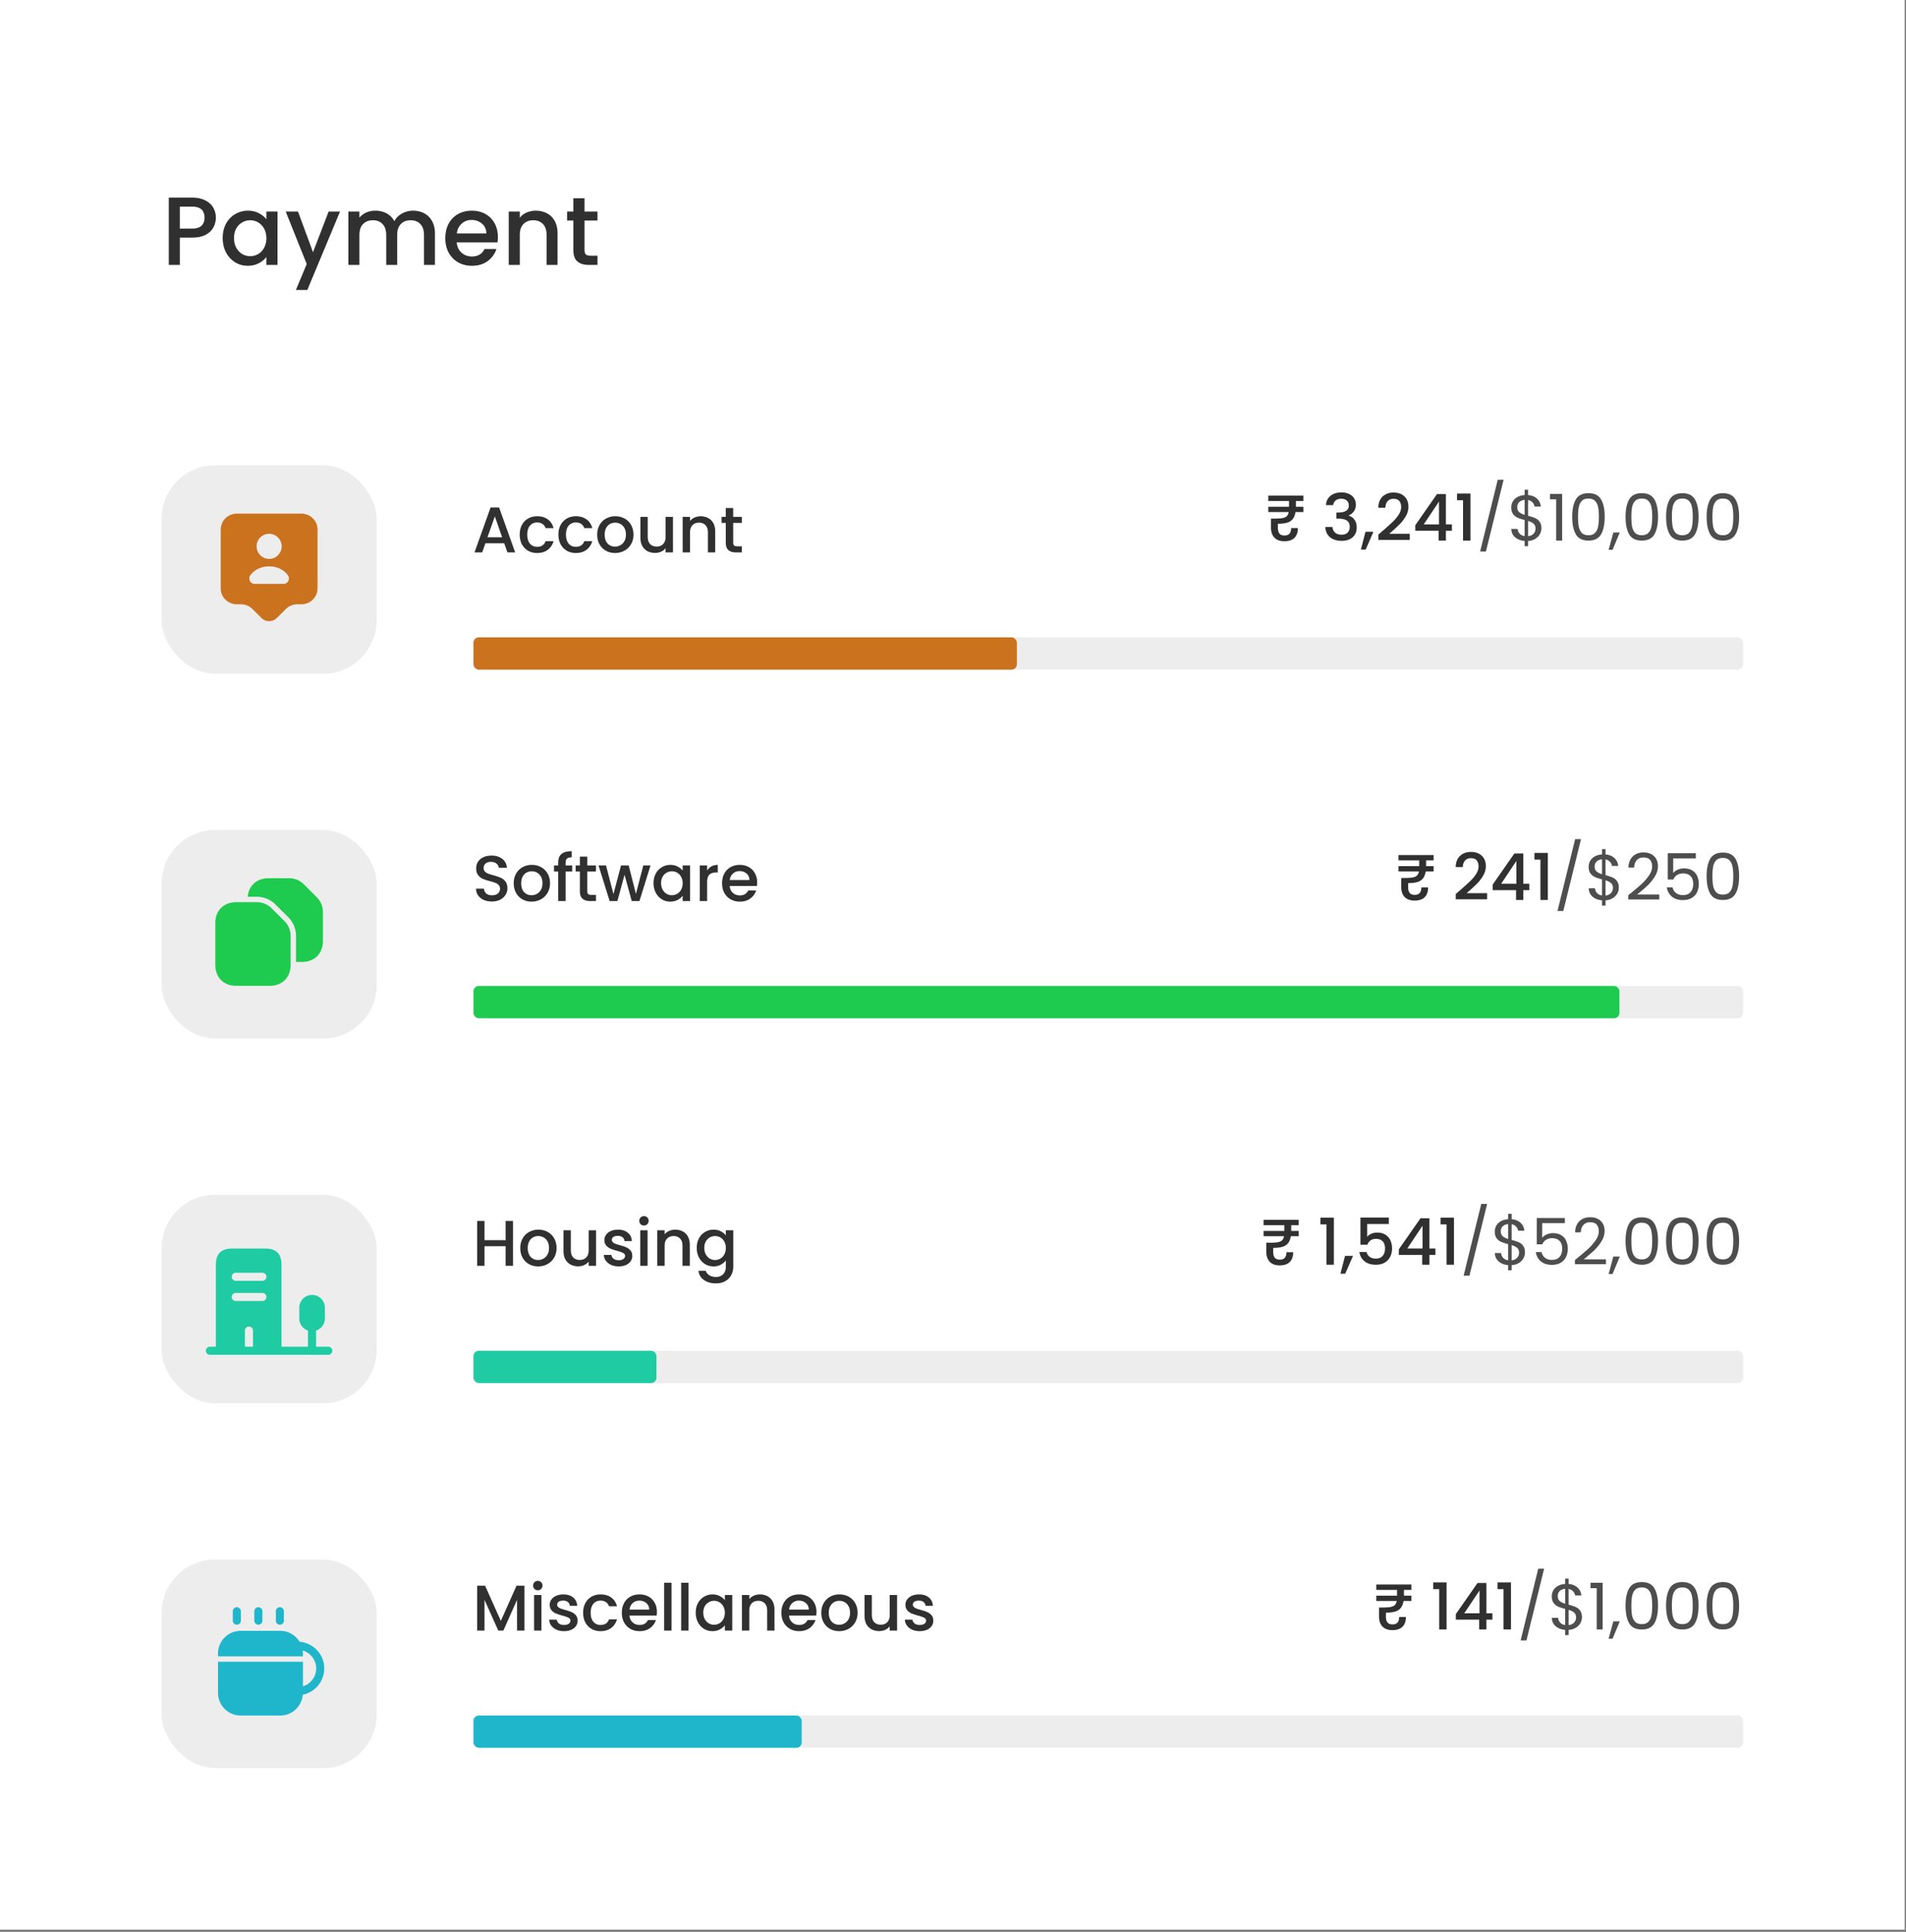 <svg xmlns="http://www.w3.org/2000/svg" width="295" height="299" fill="none"><rect width="100%" height="100%" fill="#808080" stroke="none"/><path fill="#fff" d="M0 0h294.796v298.646H0z"/><path fill="#303030" d="M33.408 33.686c0 .53-.125 1.03-.375 1.499-.25.47-.65.854-1.199 1.154-.55.29-1.254.434-2.113.434h-1.888V41h-1.709V30.584h3.597c.8 0 1.474.14 2.023.42.56.27.975.639 1.244 1.108.28.47.42.995.42 1.574zm-3.687 1.694c.65 0 1.134-.145 1.454-.435.32-.3.48-.72.48-1.259 0-1.139-.645-1.709-1.934-1.709h-1.888v3.403h1.888zm4.747 1.453c0-.829.17-1.563.51-2.203a3.806 3.806 0 0 1 3.387-2.023c.65 0 1.214.13 1.693.39.49.25.88.564 1.17.944v-1.2h1.723V41h-1.724v-1.229c-.29.39-.684.714-1.184.974-.5.26-1.069.39-1.708.39-.71 0-1.36-.18-1.949-.54a3.997 3.997 0 0 1-1.408-1.528c-.34-.66-.51-1.404-.51-2.233zm6.76.03c0-.57-.12-1.064-.36-1.483a2.42 2.42 0 0 0-.915-.96 2.41 2.41 0 0 0-1.229-.33c-.44 0-.849.11-1.228.33-.38.21-.69.525-.93.945-.23.41-.345.899-.345 1.468 0 .57.115 1.07.345 1.5.24.429.55.759.93.988a2.463 2.463 0 0 0 2.458 0c.38-.22.684-.54.914-.959.24-.43.36-.929.36-1.499zm11.4-4.121-5.065 12.14h-1.768l1.678-4.017-3.252-8.123h1.903l2.323 6.295 2.413-6.295h1.769zm11.287-.135c.65 0 1.229.135 1.738.405.52.27.925.67 1.215 1.199.3.53.45 1.169.45 1.918V41h-1.694v-4.616c0-.74-.185-1.304-.555-1.694-.37-.4-.874-.6-1.514-.6s-1.149.2-1.529.6c-.37.39-.554.955-.554 1.694V41h-1.694v-4.616c0-.74-.184-1.304-.554-1.694-.37-.4-.874-.6-1.514-.6s-1.149.2-1.529.6c-.37.39-.554.955-.554 1.694V41h-1.709v-8.258h1.709v.944a2.84 2.84 0 0 1 1.064-.794c.43-.19.89-.285 1.379-.285.66 0 1.249.14 1.768.42.52.28.92.684 1.2 1.214.25-.5.639-.895 1.168-1.184.53-.3 1.1-.45 1.709-.45zm13.145 4.062c0 .31-.02.59-.06.839h-6.31c.05.66.295 1.189.735 1.589.44.4.979.6 1.618.6.92 0 1.569-.386 1.949-1.155h1.843a3.745 3.745 0 0 1-1.364 1.873c-.65.48-1.459.72-2.428.72-.79 0-1.499-.175-2.128-.525a3.92 3.92 0 0 1-1.469-1.498c-.35-.65-.524-1.4-.524-2.249 0-.849.17-1.593.51-2.233a3.674 3.674 0 0 1 1.453-1.498c.63-.35 1.349-.525 2.158-.525.78 0 1.474.17 2.083.51.61.34 1.085.819 1.424 1.438.34.61.51 1.314.51 2.114zm-1.784-.54c-.01-.63-.234-1.134-.674-1.514-.44-.38-.984-.57-1.634-.57-.59 0-1.094.19-1.513.57-.42.37-.67.875-.75 1.514h4.571zm7.632-3.522c.65 0 1.229.135 1.738.405.52.27.925.67 1.214 1.199.29.53.435 1.169.435 1.918V41h-1.694v-4.616c0-.74-.184-1.304-.554-1.694-.37-.4-.874-.6-1.514-.6s-1.149.2-1.529.6c-.37.39-.554.955-.554 1.694V41h-1.71v-8.258h1.709v.944a2.84 2.84 0 0 1 1.064-.794c.44-.19.904-.285 1.394-.285zm7.56 1.529v4.57c0 .31.07.535.21.675.15.13.4.195.749.195h1.05V41h-1.35c-.77 0-1.359-.18-1.768-.54-.41-.36-.615-.944-.615-1.753v-4.571h-.974v-1.394h.974v-2.053h1.724v2.053h2.008v1.394h-2.008z"/><rect width="33.306" height="32.286" x="25" y="72" fill="#EDEDED" rx="8.326"/><path fill="#CB721F" d="M46.65 79.494h-9.992c-1.382 0-2.498 1.108-2.498 2.473v9.084c0 1.366 1.116 2.473 2.498 2.473h.633c.666 0 1.299.258 1.765.725l1.424 1.407c.65.64 1.707.64 2.356 0l1.424-1.407a2.502 2.502 0 0 1 1.765-.725h.625c1.382 0 2.498-1.107 2.498-2.473v-9.084c0-1.365-1.116-2.473-2.498-2.473zm-4.996 3.123c1.074 0 1.94.865 1.94 1.94 0 1.074-.866 1.94-1.94 1.94a1.942 1.942 0 0 1-1.94-1.94c0-1.075.866-1.94 1.94-1.94zm2.231 7.751h-4.463a.836.836 0 0 1-.69-1.307c.566-.84 1.665-1.407 2.922-1.407 1.257 0 2.356.566 2.922 1.407a.839.839 0 0 1-.69 1.307z"/><path fill="#303030" d="M78.037 84.08H75.13l-.5 1.418h-1.189l2.488-6.954h1.32l2.487 6.954h-1.199l-.5-1.419zm-.32-.93-1.128-3.227-1.14 3.227h2.269zm2.721-.41c0-.566.113-1.062.34-1.488.233-.433.553-.766.959-1 .406-.233.873-.35 1.399-.35.666 0 1.216.16 1.648.48.44.313.736.763.89 1.35h-1.23a1.3 1.3 0 0 0-.479-.64c-.22-.153-.496-.23-.83-.23-.465 0-.838.166-1.118.5-.273.326-.41.785-.41 1.378 0 .593.137 1.056.41 1.39.28.332.653.499 1.119.499.66 0 1.096-.29 1.309-.87h1.229a2.49 2.49 0 0 1-.9 1.34c-.44.326-.985.489-1.638.489-.526 0-.993-.117-1.399-.35a2.565 2.565 0 0 1-.96-.999c-.226-.433-.339-.933-.339-1.499zm5.991 0c0-.566.113-1.062.34-1.488.233-.433.553-.766.96-1 .405-.233.872-.35 1.398-.35.666 0 1.216.16 1.649.48.44.313.736.763.889 1.35h-1.23a1.3 1.3 0 0 0-.479-.64c-.22-.153-.496-.23-.83-.23-.465 0-.838.166-1.118.5-.273.326-.41.785-.41 1.378 0 .593.137 1.056.41 1.39.28.332.653.499 1.119.499.66 0 1.096-.29 1.309-.87h1.229a2.49 2.49 0 0 1-.9 1.34c-.44.326-.985.489-1.638.489-.526 0-.993-.117-1.399-.35a2.565 2.565 0 0 1-.96-.999c-.226-.433-.339-.933-.339-1.499zm8.759 2.848c-.52 0-.99-.117-1.409-.35-.42-.24-.75-.573-.989-.999-.24-.433-.36-.933-.36-1.499 0-.56.123-1.055.37-1.488a2.553 2.553 0 0 1 1.01-1c.425-.233.902-.35 1.428-.35a2.93 2.93 0 0 1 1.429.35c.426.234.762.567 1.009 1 .246.433.37.929.37 1.488 0 .56-.127 1.056-.38 1.49-.253.432-.6.769-1.04 1.008-.432.233-.912.35-1.438.35zm0-.99c.293 0 .566-.07.82-.209.26-.14.469-.35.629-.63.16-.28.24-.619.24-1.019 0-.4-.077-.736-.23-1.009a1.544 1.544 0 0 0-.61-.63 1.667 1.667 0 0 0-.819-.21c-.293 0-.566.07-.82.21-.246.14-.442.35-.589.63-.146.273-.22.61-.22 1.01 0 .592.15 1.052.45 1.378.306.32.69.48 1.149.48zm8.969-4.605v5.505h-1.139v-.65a1.872 1.872 0 0 1-.709.54 2.24 2.24 0 0 1-.919.19c-.433 0-.823-.09-1.169-.27-.34-.18-.61-.446-.81-.8-.193-.352-.29-.778-.29-1.278v-3.237h1.13v3.067c0 .493.123.873.369 1.14.247.259.583.389 1.01.389.426 0 .762-.13 1.009-.39.253-.266.379-.646.379-1.139v-3.067h1.139zm4.281-.09c.433 0 .819.09 1.159.27.346.18.616.446.809.799.194.353.29.78.29 1.279v3.247h-1.129v-3.077c0-.493-.123-.87-.37-1.13-.246-.266-.582-.4-1.009-.4-.426 0-.766.134-1.019.4-.246.26-.37.637-.37 1.13v3.077h-1.139v-5.505h1.139v.63c.187-.227.423-.404.71-.53.293-.127.603-.19.929-.19zm5.04 1.019v3.047c0 .207.047.357.14.45.1.087.266.13.499.13h.7v.949h-.899c-.513 0-.906-.12-1.179-.36-.274-.24-.41-.63-.41-1.169v-3.047h-.65v-.93h.65v-1.368h1.149v1.369h1.339v.929h-1.339zm87.094-2.632v.14h1.159v.82h-1.219c-.073.446-.213.802-.419 1.069-.2.26-.487.45-.86.57-.373.113-.856.17-1.448.17v.629c0 .366.076.656.229.869.16.213.427.32.8.32.679 0 1.019-.383 1.019-1.15h1.049c-.007.673-.19 1.183-.55 1.53-.353.34-.866.509-1.538.509-.673 0-1.189-.187-1.549-.56-.353-.373-.53-.895-.53-1.568v-1.37c.74 0 1.283-.02 1.629-.06.346-.046.603-.139.769-.279.174-.14.287-.366.34-.68h-3.157v-.819h3.207v-.889h-3.207v-.83h5.435v.83h-1.159v.75zm4.655-.11c.04-.619.276-1.102.709-1.448.44-.347.999-.52 1.679-.52.466 0 .869.084 1.209.25.339.167.596.393.769.68.173.286.26.609.26.969 0 .413-.11.766-.33 1.059-.22.293-.483.49-.789.59v.04c.393.12.699.339.919.659.22.313.33.716.33 1.209 0 .393-.09.742-.27 1.049a1.9 1.9 0 0 1-.799.73c-.353.172-.776.259-1.269.259-.72 0-1.313-.183-1.779-.55-.459-.373-.706-.906-.739-1.598h1.099c.027.353.163.643.41.869.246.22.579.33.999.33.406 0 .719-.11.939-.33.22-.226.33-.516.33-.87 0-.466-.15-.795-.45-.988-.293-.2-.746-.3-1.359-.3h-.26v-.94h.27c.54-.006.949-.096 1.229-.27.287-.172.43-.445.43-.819 0-.32-.104-.572-.31-.759-.206-.193-.5-.29-.879-.29-.373 0-.663.097-.87.29a1.13 1.13 0 0 0-.369.7h-1.109zm7.351 4.117-1.209 2.758h-.739l.709-2.758h1.239zm1.475-.18a40.35 40.35 0 0 0 1.509-1.359 6.19 6.19 0 0 0 .929-1.119c.246-.386.37-.772.37-1.159 0-.4-.097-.712-.29-.939-.187-.226-.483-.34-.889-.34-.393 0-.7.127-.92.38-.213.247-.326.58-.339 1h-1.099c.02-.76.246-1.34.679-1.74.44-.406.996-.609 1.669-.609.726 0 1.292.2 1.698.6.413.4.62.932.62 1.598 0 .48-.124.943-.37 1.39a5.55 5.55 0 0 1-.869 1.188c-.333.347-.76.75-1.279 1.21l-.45.399h3.167v.95h-4.855v-.83l.719-.62zm4.997.03v-.859l3.357-4.816h1.379v4.686h.93v.99h-.93v1.518h-1.119v-1.519h-3.617zm3.667-4.516-2.358 3.527h2.358v-3.527zm2.792-.21v-1.039h2.079v7.284h-1.149v-6.245h-.93z"/><path fill="#4E4E4E" d="m232.72 74.254-2.738 11.11h-.899l2.727-11.11h.91zm5.851 7.504c0 .32-.08.626-.24.919-.16.286-.397.526-.71.72-.306.192-.676.302-1.109.329v.81h-.539v-.81c-.606-.053-1.099-.246-1.479-.58a1.686 1.686 0 0 1-.58-1.288h.97c.026.28.129.522.309.729.187.206.447.336.78.39v-2.498a7.084 7.084 0 0 1-1.079-.35 1.76 1.76 0 0 1-.7-.56c-.193-.253-.29-.592-.29-1.019 0-.54.187-.986.56-1.339.38-.353.883-.55 1.509-.59v-.828h.539v.829c.566.046 1.023.23 1.369.55.346.313.546.722.6 1.228h-.97a1.148 1.148 0 0 0-.309-.63 1.24 1.24 0 0 0-.69-.379v2.438c.44.114.796.23 1.069.35a1.6 1.6 0 0 1 .7.55c.193.253.29.596.29 1.029zm-3.737-3.258c0 .327.096.576.289.75.194.173.477.316.85.43v-2.31c-.347.034-.623.147-.83.34-.206.186-.309.45-.309.79zm1.678 4.487c.36-.04.64-.17.84-.39.206-.22.309-.483.309-.79 0-.326-.1-.576-.299-.749-.2-.18-.483-.323-.85-.43v2.359zm3.388-5.716v-.829h1.879v7.224h-.92v-6.395h-.959zm3.44 2.708c0-1.146.187-2.038.56-2.678.373-.646 1.026-.969 1.958-.969.926 0 1.576.323 1.949.97.373.639.559 1.531.559 2.677 0 1.166-.186 2.072-.559 2.718-.373.646-1.023.969-1.949.969-.932 0-1.585-.323-1.958-.97-.373-.645-.56-1.551-.56-2.717zm4.127 0c0-.58-.04-1.069-.12-1.469-.073-.406-.23-.732-.47-.979-.233-.246-.572-.37-1.019-.37-.453 0-.799.124-1.039.37-.233.247-.39.573-.469.98-.074.399-.11.889-.11 1.468 0 .6.036 1.103.11 1.509.079.406.236.733.469.979.24.246.586.37 1.039.37.447 0 .786-.124 1.019-.37.24-.246.397-.573.47-.98.08-.405.12-.908.12-1.508zm3.237 2.428-1.12 2.688h-.609l.729-2.688h1zm.891-2.428c0-1.146.187-2.038.56-2.678.373-.646 1.026-.969 1.958-.969.926 0 1.575.323 1.948.97.374.639.56 1.531.56 2.677 0 1.166-.186 2.072-.56 2.718-.373.646-1.022.969-1.948.969-.932 0-1.585-.323-1.958-.97-.373-.645-.56-1.551-.56-2.717zm4.127 0c0-.58-.04-1.069-.12-1.469-.073-.406-.23-.732-.47-.979-.233-.246-.573-.37-1.019-.37-.453 0-.799.124-1.039.37-.233.247-.39.573-.47.98-.073.399-.11.889-.11 1.468 0 .6.037 1.103.11 1.509.08.406.237.733.47.979.24.246.586.37 1.039.37.446 0 .786-.124 1.019-.37.24-.246.397-.573.47-.98.08-.405.12-.908.12-1.508zm2.147 0c0-1.146.187-2.038.56-2.678.373-.646 1.026-.969 1.958-.969.926 0 1.576.323 1.949.97.373.639.559 1.531.559 2.677 0 1.166-.186 2.072-.559 2.718-.373.646-1.023.969-1.949.969-.932 0-1.585-.323-1.958-.97-.373-.645-.56-1.551-.56-2.717zm4.127 0c0-.58-.04-1.069-.12-1.469-.073-.406-.23-.732-.47-.979-.233-.246-.573-.37-1.019-.37-.453 0-.799.124-1.039.37-.233.247-.39.573-.47.98a8.337 8.337 0 0 0-.109 1.468c0 .6.036 1.103.109 1.509.08.406.237.733.47.979.24.246.586.37 1.039.37.446 0 .786-.124 1.019-.37.24-.246.397-.573.47-.98.08-.405.12-.908.12-1.508zm2.147 0c0-1.146.187-2.038.56-2.678.373-.646 1.026-.969 1.958-.969.926 0 1.576.323 1.949.97.373.639.559 1.531.559 2.677 0 1.166-.186 2.072-.559 2.718-.373.646-1.023.969-1.949.969-.932 0-1.585-.323-1.958-.97-.373-.645-.56-1.551-.56-2.717zm4.127 0c0-.58-.04-1.069-.12-1.469-.073-.406-.23-.732-.47-.979-.233-.246-.572-.37-1.019-.37-.453 0-.799.124-1.039.37-.233.247-.39.573-.47.98a8.337 8.337 0 0 0-.109 1.468c0 .6.036 1.103.109 1.509.08.406.237.733.47.979.24.246.586.37 1.039.37.447 0 .786-.124 1.019-.37.24-.246.397-.573.47-.98.08-.405.12-.908.12-1.508z"/><rect width="196.696" height="4.996" x="73.102" y="98.644" fill="#EDEDED" rx=".833"/><rect width="84.097" height="4.996" x="73.293" y="98.644" fill="#CB721F" rx=".833"/><rect width="33.306" height="32.286" x="25" y="128.453" fill="#EDEDED" rx="8.326"/><path fill="#1FCB4F" d="M44.981 144.848v4.488c0 1.948-1.299 3.238-3.239 3.238h-5.179c-1.94 0-3.239-1.29-3.239-3.238v-6.47c0-1.948 1.3-3.239 3.24-3.239h3.188c.858 0 1.682.341 2.29.949l1.99 1.982a3.24 3.24 0 0 1 .95 2.29z"/><path fill="#1FCB4F" d="M49.98 141.151v4.488c0 1.94-1.299 3.239-3.239 3.239h-.924v-4.03a4.1 4.1 0 0 0-1.19-2.881l-1.99-1.982a4.098 4.098 0 0 0-2.882-1.191H38.34c.15-1.731 1.407-2.872 3.222-2.872h3.19c.857 0 1.681.341 2.289.949l1.99 1.99a3.24 3.24 0 0 1 .95 2.29z"/><path fill="#303030" d="M76.139 139.523c-.466 0-.886-.08-1.259-.24a2.095 2.095 0 0 1-.88-.699c-.212-.3-.319-.65-.319-1.049h1.22c.026.299.142.546.349.739.213.193.51.29.889.29.393 0 .7-.093.92-.28a.94.94 0 0 0 .329-.739.793.793 0 0 0-.21-.57 1.326 1.326 0 0 0-.51-.34 7.47 7.47 0 0 0-.839-.259 8.73 8.73 0 0 1-1.109-.36 1.88 1.88 0 0 1-.72-.58c-.199-.259-.299-.606-.299-1.039 0-.399.1-.749.3-1.049.2-.3.48-.529.84-.689.359-.16.775-.24 1.248-.24.673 0 1.222.17 1.649.51.433.333.672.792.72 1.378h-1.26c-.02-.253-.14-.469-.36-.649-.22-.18-.51-.27-.869-.27-.326 0-.593.083-.8.25-.206.167-.309.406-.309.719 0 .214.063.39.19.53.133.133.3.24.5.32.2.08.472.166.819.259.46.127.832.254 1.119.38.293.127.54.323.74.59.206.259.309.609.309 1.049 0 .353-.097.686-.29.999a2.044 2.044 0 0 1-.829.759c-.36.187-.786.28-1.279.28zm6.13.02c-.52 0-.99-.117-1.409-.35a2.589 2.589 0 0 1-.989-.999c-.24-.433-.36-.932-.36-1.499 0-.559.124-1.055.37-1.488a2.56 2.56 0 0 1 1.01-1 2.93 2.93 0 0 1 1.428-.349 2.93 2.93 0 0 1 1.429.349 2.56 2.56 0 0 1 1.009 1c.246.433.37.929.37 1.488 0 .56-.127 1.056-.38 1.489-.253.433-.6.77-1.04 1.009-.432.233-.912.35-1.438.35zm0-.989c.293 0 .566-.07.82-.21.26-.14.469-.35.629-.629.16-.28.24-.62.24-1.02 0-.399-.077-.736-.23-1.009a1.542 1.542 0 0 0-.61-.629 1.666 1.666 0 0 0-.819-.21c-.293 0-.566.07-.82.21a1.5 1.5 0 0 0-.589.629c-.146.273-.22.61-.22 1.009 0 .593.15 1.053.45 1.379.306.32.69.48 1.15.48zm6.292-3.677h-1.02v4.576h-1.148v-4.576h-.65v-.929h.65v-.39c0-.633.166-1.092.5-1.379.339-.293.868-.439 1.588-.439v.949c-.346 0-.59.066-.73.2-.14.126-.21.349-.21.669v.39h1.02v.929zm2.338 0v3.047c0 .207.047.357.14.45.1.087.266.13.5.13h.699v.949h-.9c-.512 0-.905-.12-1.178-.36-.273-.239-.41-.629-.41-1.169v-3.047h-.65v-.929h.65v-1.369h1.15v1.369h1.338v.929h-1.339zm9.783-.929-1.709 5.505h-1.199l-1.109-4.066-1.109 4.066h-1.199l-1.719-5.505h1.16l1.148 4.426 1.17-4.426h1.189l1.119 4.406 1.139-4.406h1.119zm.471 2.727c0-.552.113-1.042.34-1.468a2.54 2.54 0 0 1 2.258-1.349c.433 0 .809.086 1.129.26.327.166.586.376.779.629v-.799h1.15v5.505h-1.15v-.819c-.193.26-.456.476-.789.649-.333.173-.713.26-1.139.26-.473 0-.906-.12-1.299-.36a2.664 2.664 0 0 1-.939-1.019 3.196 3.196 0 0 1-.34-1.489zm4.506.02a1.96 1.96 0 0 0-.239-.989 1.602 1.602 0 0 0-1.429-.859c-.293 0-.566.073-.819.22-.254.14-.46.349-.62.629-.153.273-.23.6-.23.979 0 .38.077.713.23 1 .16.286.366.506.62.659a1.634 1.634 0 0 0 1.638 0c.253-.146.456-.36.61-.639.16-.287.239-.62.239-1zm3.785-1.948c.166-.28.386-.496.659-.649.28-.16.61-.24.989-.24v1.179h-.289c-.447 0-.786.113-1.02.34-.226.226-.339.619-.339 1.179v2.897h-1.139v-5.505h1.139v.799zm7.741 1.819c0 .206-.013.393-.04.559h-4.206c.033.44.196.793.489 1.059.293.267.653.4 1.079.4.613 0 1.046-.257 1.299-.77h1.229a2.486 2.486 0 0 1-.909 1.249c-.433.32-.973.48-1.619.48-.526 0-.999-.117-1.418-.35a2.613 2.613 0 0 1-.98-.999c-.233-.433-.349-.932-.349-1.499 0-.566.113-1.062.339-1.488.233-.433.557-.766.97-1 .419-.233.899-.349 1.438-.349.52 0 .983.113 1.389.34.407.226.723.546.949.959.227.406.34.876.34 1.409zm-1.189-.36c-.007-.42-.156-.756-.45-1.009-.293-.253-.656-.38-1.089-.38-.393 0-.729.127-1.009.38-.28.246-.446.583-.499 1.009h3.047zm104.733-2.296v.14h1.159v.819h-1.219c-.074.446-.214.803-.42 1.069-.2.26-.486.45-.859.569-.373.114-.856.17-1.449.17v.63c0 .366.077.656.23.869.16.213.426.32.799.32.679 0 1.019-.383 1.019-1.149h1.049c-.006.673-.19 1.182-.549 1.528-.353.34-.866.51-1.539.51-.673 0-1.189-.186-1.549-.559-.353-.373-.529-.896-.529-1.569v-1.369c.739 0 1.282-.02 1.628-.06.347-.047.603-.14.77-.28.173-.14.286-.366.34-.679h-3.158v-.819h3.207v-.89h-3.207v-.829h5.436v.829h-1.159v.75zm5.304 3.826a38.833 38.833 0 0 0 1.508-1.358c.373-.36.683-.733.929-1.119.247-.387.37-.773.37-1.16 0-.399-.096-.712-.29-.939-.186-.226-.483-.339-.889-.339-.393 0-.699.126-.919.379-.213.247-.326.58-.34.999h-1.099c.02-.759.247-1.338.68-1.738.439-.406.995-.61 1.668-.61.726 0 1.292.2 1.699.6.413.4.619.932.619 1.599 0 .479-.123.942-.369 1.388-.24.44-.53.836-.87 1.189-.333.347-.759.75-1.279 1.209l-.449.4h3.167v.949h-4.856v-.829l.72-.62zm4.997.03v-.859l3.357-4.816h1.379v4.686h.929v.989h-.929v1.519h-1.119v-1.519h-3.617zm3.667-4.516-2.358 3.527h2.358v-3.527zm2.792-.21v-1.039h2.078v7.284h-1.149v-6.245h-.929z"/><path fill="#4E4E4E" d="m244.699 129.873-2.738 11.111h-.899l2.728-11.111h.909zm5.851 7.504c0 .319-.08.626-.24.919-.16.286-.396.526-.709.719-.307.194-.676.303-1.109.33v.809h-.54v-.809c-.606-.053-1.099-.246-1.478-.579-.38-.34-.573-.77-.58-1.289h.969c.027.279.13.523.31.729.186.207.446.336.779.39v-2.498a7.073 7.073 0 0 1-1.079-.35 1.764 1.764 0 0 1-.699-.559c-.193-.254-.29-.593-.29-1.02 0-.539.187-.985.56-1.338.379-.353.882-.55 1.508-.59v-.829h.54v.829c.566.047 1.022.23 1.369.55.346.313.546.722.599 1.229h-.969a1.15 1.15 0 0 0-.31-.63 1.237 1.237 0 0 0-.689-.38v2.438c.439.114.796.23 1.069.35.28.113.513.296.699.55.194.253.29.596.29 1.029zm-3.737-3.258c0 .327.097.577.29.75.193.173.476.316.849.429v-2.308c-.346.034-.623.147-.829.34-.207.187-.31.45-.31.789zm1.679 4.487c.36-.04.639-.17.839-.39.207-.22.31-.483.31-.789 0-.327-.1-.576-.3-.75-.2-.18-.483-.323-.849-.429v2.358zm3.518-.05a47.88 47.88 0 0 0 1.988-1.669 8.08 8.08 0 0 0 1.209-1.369c.333-.479.5-.949.5-1.409 0-.432-.107-.772-.32-1.019-.207-.253-.543-.379-1.009-.379-.453 0-.806.143-1.059.429-.247.28-.38.656-.4 1.129h-.879c.026-.746.253-1.322.679-1.728.426-.407.976-.61 1.649-.61.686 0 1.229.19 1.628.57.407.379.61.902.61 1.569 0 .552-.167 1.092-.5 1.618a7.1 7.1 0 0 1-1.119 1.379c-.42.393-.956.853-1.609 1.379h3.438v.759h-4.806v-.649zm10.463-5.705h-3.507v2.278c.153-.214.379-.387.679-.52.3-.14.623-.21.969-.21.553 0 1.003.117 1.349.35.347.226.593.523.74.889.153.36.229.743.229 1.149 0 .48-.089.909-.269 1.289-.18.38-.457.68-.83.899-.366.22-.822.33-1.368.33-.7 0-1.266-.18-1.699-.539-.433-.36-.696-.84-.789-1.439h.889c.086.379.27.676.549.889.28.213.633.32 1.059.32.527 0 .923-.157 1.19-.47.266-.32.399-.739.399-1.259 0-.519-.133-.919-.399-1.199-.267-.286-.66-.429-1.18-.429-.353 0-.662.086-.929.259-.26.167-.449.397-.569.69h-.86v-4.077h4.347v.8zm1.668 2.747c0-1.145.186-2.038.559-2.678.373-.646 1.026-.969 1.959-.969.926 0 1.575.323 1.948.969.373.64.56 1.533.56 2.678 0 1.166-.187 2.072-.56 2.718-.373.646-1.022.969-1.948.969-.933 0-1.586-.323-1.959-.969-.373-.646-.559-1.552-.559-2.718zm4.126 0c0-.579-.04-1.069-.12-1.469-.073-.406-.229-.732-.469-.979-.233-.246-.573-.369-1.019-.369-.453 0-.8.123-1.04.369-.233.247-.389.573-.469.979-.073.4-.11.89-.11 1.469 0 .6.037 1.103.11 1.509.08.406.236.733.469.979.24.247.587.37 1.04.37.446 0 .786-.123 1.019-.37.24-.246.396-.573.469-.979.08-.406.12-.909.12-1.509z"/><rect width="196.696" height="4.996" x="73.102" y="152.6" fill="#EDEDED" rx=".833"/><rect width="177.352" height="4.996" x="73.293" y="152.6" fill="#1FCB4F" rx=".833"/><rect width="33.306" height="32.286" x="25" y="184.908" fill="#EDEDED" rx="8.326"/><path fill="#1FCBA2" d="M41.087 193.234H35.9c-1.657 0-2.49.841-2.49 2.515v13.306h4.496v-3.123c0-.341.284-.624.625-.624s.624.274.624.624v3.123h4.413v-13.306c0-1.674-.824-2.515-2.48-2.515zm-.475 8.119h-4.121a.63.63 0 0 1-.625-.625.63.63 0 0 1 .625-.624h4.121c.342 0 .625.283.625.624a.63.63 0 0 1-.625.625zm0-3.123h-4.121a.629.629 0 0 1-.625-.624.63.63 0 0 1 .625-.625h4.121a.63.63 0 0 1 .625.625.629.629 0 0 1-.625.624z"/><path fill="#1FCBA2" d="M50.81 208.43h-1.89v-2.497c.79-.259 1.365-1 1.365-1.874v-1.665a1.987 1.987 0 0 0-1.981-1.982 1.987 1.987 0 0 0-1.982 1.982v1.665a1.98 1.98 0 0 0 1.34 1.865v2.506h-15.17a.63.63 0 0 0-.625.625c0 .341.283.624.625.624h15.762c.016 0 .025.009.041.009.017 0 .025-.009.042-.009h2.473a.629.629 0 0 0 .624-.624.63.63 0 0 0-.624-.625z"/><path fill="#303030" d="M79.396 188.964v6.944h-1.139v-3.037H74.99v3.037h-1.14v-6.944h1.14v2.978h3.267v-2.978h1.14zm3.888 7.034c-.52 0-.99-.116-1.409-.35a2.582 2.582 0 0 1-.99-.999c-.239-.433-.359-.932-.359-1.498 0-.56.123-1.056.37-1.489a2.552 2.552 0 0 1 1.009-.999 2.92 2.92 0 0 1 1.429-.35 2.92 2.92 0 0 1 1.429.35c.426.233.762.566 1.009.999.246.433.37.929.37 1.489 0 .559-.127 1.055-.38 1.488-.253.433-.6.77-1.04 1.009-.432.234-.912.35-1.438.35zm0-.989c.293 0 .566-.07.82-.21.259-.14.469-.35.629-.629.16-.28.24-.62.24-1.019 0-.4-.077-.737-.23-1.01a1.548 1.548 0 0 0-.61-.629 1.666 1.666 0 0 0-.82-.21c-.292 0-.565.07-.819.21a1.51 1.51 0 0 0-.589.629c-.147.273-.22.61-.22 1.01 0 .592.15 1.052.45 1.378.306.32.69.48 1.149.48zm8.97-4.606v5.505h-1.14v-.649c-.18.226-.416.406-.71.539-.286.127-.592.19-.918.19-.433 0-.823-.09-1.17-.27a1.982 1.982 0 0 1-.809-.799c-.193-.353-.29-.779-.29-1.279v-3.237h1.13v3.067c0 .493.123.873.37 1.139.246.26.582.39 1.008.39.427 0 .763-.13 1.01-.39.253-.266.38-.646.38-1.139v-3.067h1.138zm3.5 5.595c-.432 0-.822-.076-1.169-.23a2.114 2.114 0 0 1-.809-.639 1.617 1.617 0 0 1-.32-.909h1.18c.02.233.13.429.33.589.206.153.462.23.769.23.32 0 .566-.06.739-.18.18-.126.27-.286.27-.48 0-.206-.1-.359-.3-.459-.193-.1-.503-.21-.93-.33a8.881 8.881 0 0 1-1.008-.33 1.8 1.8 0 0 1-.68-.489c-.186-.22-.28-.51-.28-.869 0-.294.087-.56.26-.8a1.72 1.72 0 0 1 .74-.579c.326-.14.699-.21 1.119-.21.626 0 1.129.16 1.508.479.387.314.593.743.62 1.289h-1.14a.81.81 0 0 0-.299-.589c-.18-.147-.423-.22-.73-.22-.3 0-.529.057-.689.17a.526.526 0 0 0-.24.45c0 .146.054.269.16.369.107.1.237.18.39.24.153.053.38.123.68.21.4.106.725.216.979.33.26.106.483.266.669.479.187.213.283.496.29.849 0 .314-.087.593-.26.84a1.72 1.72 0 0 1-.74.579c-.313.14-.682.21-1.109.21zm3.92-6.325a.708.708 0 0 1-.52-.209.706.706 0 0 1-.21-.52c0-.206.07-.38.21-.52a.708.708 0 0 1 .52-.209c.199 0 .369.07.509.209.14.14.209.314.209.52 0 .207-.069.38-.209.52a.697.697 0 0 1-.51.209zm.559.73v5.505h-1.14v-5.505h1.14zm4.273-.09c.433 0 .819.09 1.159.27.346.179.616.446.809.799.193.353.29.779.29 1.279v3.247h-1.129v-3.077c0-.493-.123-.87-.37-1.129-.246-.267-.583-.4-1.009-.4-.426 0-.766.133-1.019.4-.247.259-.37.636-.37 1.129v3.077h-1.139v-5.505h1.139v.629c.187-.226.423-.403.71-.529.293-.127.602-.19.929-.19zm5.929 0c.426 0 .803.086 1.129.26.333.166.593.376.779.629v-.799h1.149v5.595c0 .506-.106.956-.319 1.349-.213.4-.523.713-.93.939-.399.227-.879.34-1.438.34-.746 0-1.366-.177-1.859-.53a1.92 1.92 0 0 1-.839-1.418h1.129c.087.286.27.516.55.689.286.18.626.27 1.019.27.459 0 .829-.14 1.109-.42.286-.28.429-.686.429-1.219v-.919c-.193.26-.456.479-.789.659a2.34 2.34 0 0 1-1.119.26c-.48 0-.919-.12-1.319-.36a2.664 2.664 0 0 1-.939-1.019 3.194 3.194 0 0 1-.34-1.488c0-.553.113-1.043.34-1.469a2.53 2.53 0 0 1 2.258-1.349zm1.908 2.838c0-.38-.08-.71-.239-.99a1.602 1.602 0 0 0-1.429-.859c-.293 0-.566.073-.82.22-.253.14-.459.35-.619.629-.153.273-.23.6-.23.98 0 .379.077.712.23.999.16.286.366.506.619.659a1.64 1.64 0 0 0 1.639 0c.253-.146.456-.36.61-.639.159-.287.239-.62.239-.999zm87.505-2.786v.14h1.159v.819h-1.219c-.074.446-.214.803-.42 1.069-.2.26-.486.45-.859.57-.373.113-.856.169-1.449.169v.63c0 .366.076.656.23.869.16.213.426.32.799.32.679 0 1.019-.383 1.019-1.149h1.049c-.006.673-.19 1.182-.549 1.529-.353.339-.866.509-1.539.509-.673 0-1.189-.186-1.549-.559-.353-.373-.529-.896-.529-1.569v-1.369c.739 0 1.282-.02 1.628-.06.347-.047.603-.14.77-.28.173-.14.286-.366.339-.679h-3.157v-.819h3.207v-.89h-3.207v-.829h5.436v.829h-1.159v.75zm4.524-.87v-1.039h2.078v7.284h-1.149v-6.245h-.929zm5.042 4.876-1.209 2.758h-.739l.709-2.758h1.239zm5.541-4.936h-3.347v1.989c.14-.187.347-.343.62-.47.28-.126.576-.19.889-.19.56 0 1.013.12 1.359.36.353.24.603.543.749.909.153.367.23.753.23 1.159 0 .493-.097.933-.29 1.319a2.08 2.08 0 0 1-.849.9c-.373.219-.833.329-1.379.329-.726 0-1.309-.18-1.748-.539-.44-.36-.703-.836-.79-1.429h1.109c.074.313.237.563.49.749.253.18.569.27.949.27.473 0 .826-.143 1.059-.43.24-.286.36-.666.36-1.139 0-.479-.12-.846-.36-1.099-.24-.26-.593-.389-1.059-.389-.326 0-.603.083-.829.249-.22.16-.38.38-.48.66h-1.079v-4.207h4.396v.999zm1.546 4.787v-.86l3.357-4.816h1.379v4.686h.929v.99h-.929v1.518h-1.119v-1.518h-3.617zm3.667-4.517-2.358 3.527h2.358v-3.527zm2.792-.21v-1.039h2.078v7.284h-1.149v-6.245h-.929z"/><path fill="#4E4E4E" d="m230.17 186.328-2.737 11.111h-.9l2.728-11.111h.909zm5.851 7.504c0 .32-.08.626-.24.919a1.974 1.974 0 0 1-.709.719c-.306.194-.676.304-1.109.33v.81h-.54v-.81c-.606-.053-1.099-.246-1.478-.579-.38-.34-.573-.77-.58-1.289h.969c.027.28.13.523.31.729.187.207.446.337.779.39v-2.498a7.073 7.073 0 0 1-1.079-.35 1.764 1.764 0 0 1-.699-.559c-.193-.253-.29-.593-.29-1.019 0-.54.187-.986.56-1.339.379-.353.882-.55 1.508-.59v-.829h.54v.829c.566.047 1.022.23 1.369.55.346.313.546.722.599 1.229h-.969a1.143 1.143 0 0 0-.31-.63 1.237 1.237 0 0 0-.689-.38v2.438c.44.114.796.23 1.069.35a1.6 1.6 0 0 1 .699.55c.194.253.29.596.29 1.029zm-3.737-3.257c0 .326.097.576.29.749.193.173.476.316.849.43v-2.309c-.346.034-.622.147-.829.34-.206.187-.31.45-.31.79zm1.679 4.486c.36-.04.639-.17.839-.39.207-.22.31-.483.31-.789 0-.327-.1-.576-.3-.75-.2-.179-.483-.323-.849-.429v2.358zm8.234-5.755h-3.507v2.278c.153-.213.379-.387.679-.52.3-.14.623-.21.969-.21.553 0 1.003.117 1.349.35.347.226.593.523.74.889.153.36.229.743.229 1.149 0 .48-.09.91-.269 1.289-.18.38-.457.68-.83.899-.366.22-.822.33-1.369.33-.699 0-1.265-.18-1.698-.539-.433-.36-.696-.84-.789-1.439h.889c.086.38.27.676.549.889.28.213.633.32 1.059.32.527 0 .923-.157 1.189-.47.267-.319.4-.739.4-1.259 0-.519-.133-.919-.4-1.199-.266-.286-.659-.429-1.179-.429-.353 0-.662.086-.929.259-.26.167-.449.397-.569.69h-.86v-4.077h4.347v.8zm1.558 5.705a47.22 47.22 0 0 0 1.988-1.669 8.08 8.08 0 0 0 1.209-1.369c.333-.479.5-.949.5-1.408 0-.433-.107-.773-.32-1.02-.207-.253-.543-.379-1.009-.379-.453 0-.806.143-1.059.429-.247.28-.38.656-.4 1.129h-.879c.026-.746.253-1.322.679-1.728.426-.406.976-.61 1.649-.61.686 0 1.229.19 1.628.57.407.38.61.902.61 1.569 0 .552-.167 1.092-.5 1.618a7.1 7.1 0 0 1-1.119 1.379c-.419.393-.956.853-1.608 1.379h3.437v.759h-4.806v-.649zm6.946-.53-1.119 2.688h-.61l.73-2.688h.999zm.892-2.428c0-1.145.186-2.038.559-2.677.373-.647 1.026-.97 1.958-.97.926 0 1.576.323 1.949.97.373.639.559 1.532.559 2.677 0 1.166-.186 2.072-.559 2.718-.373.646-1.023.969-1.949.969-.932 0-1.585-.323-1.958-.969-.373-.646-.559-1.552-.559-2.718zm4.126 0a7.62 7.62 0 0 0-.12-1.468c-.073-.407-.23-.733-.469-.98-.233-.246-.573-.369-1.02-.369-.452 0-.799.123-1.039.369-.233.247-.389.573-.469.98-.074.399-.11.889-.11 1.468 0 .6.036 1.103.11 1.509.08.406.236.733.469.979.24.247.587.37 1.039.37.447 0 .787-.123 1.02-.37.239-.246.396-.573.469-.979.08-.406.12-.909.12-1.509zm2.148 0c0-1.145.186-2.038.559-2.677.373-.647 1.026-.97 1.959-.97.925 0 1.575.323 1.948.97.373.639.559 1.532.559 2.677 0 1.166-.186 2.072-.559 2.718-.373.646-1.023.969-1.948.969-.933 0-1.586-.323-1.959-.969-.373-.646-.559-1.552-.559-2.718zm4.126 0a7.62 7.62 0 0 0-.12-1.468c-.073-.407-.229-.733-.469-.98-.233-.246-.573-.369-1.019-.369-.453 0-.8.123-1.04.369-.233.247-.389.573-.469.98-.073.399-.11.889-.11 1.468 0 .6.037 1.103.11 1.509.08.406.236.733.469.979.24.247.587.37 1.04.37.446 0 .786-.123 1.019-.37.24-.246.396-.573.469-.979.08-.406.12-.909.12-1.509zm2.148 0c0-1.145.186-2.038.559-2.677.373-.647 1.026-.97 1.959-.97.926 0 1.575.323 1.948.97.373.639.56 1.532.56 2.677 0 1.166-.187 2.072-.56 2.718-.373.646-1.022.969-1.948.969-.933 0-1.586-.323-1.959-.969-.373-.646-.559-1.552-.559-2.718zm4.126 0a7.62 7.62 0 0 0-.12-1.468c-.073-.407-.229-.733-.469-.98-.233-.246-.573-.369-1.019-.369-.453 0-.8.123-1.04.369-.233.247-.389.573-.469.98-.073.399-.11.889-.11 1.468 0 .6.037 1.103.11 1.509.08.406.236.733.469.979.24.247.587.37 1.04.37.446 0 .786-.123 1.019-.37.24-.246.396-.573.469-.979.08-.406.12-.909.12-1.509z"/><rect width="196.696" height="4.996" x="73.102" y="209.055" fill="#EDEDED" rx=".833"/><rect width="28.31" height="4.996" x="73.293" y="209.055" fill="#1FCBA2" rx=".833"/><rect width="33.306" height="32.286" x="25" y="241.361" fill="#EDEDED" rx="8.326"/><path fill="#1FB6CB" d="M36.656 251.452a.629.629 0 0 1-.625-.624v-1.457a.63.63 0 0 1 .625-.625.63.63 0 0 1 .624.625v1.457a.624.624 0 0 1-.624.624zm3.332 0a.629.629 0 0 1-.625-.624v-1.457a.63.63 0 0 1 .625-.625.63.63 0 0 1 .624.625v1.457a.624.624 0 0 1-.624.624zm3.328 0a.629.629 0 0 1-.625-.624v-1.457a.63.63 0 0 1 .625-.625.63.63 0 0 1 .624.625v1.457a.624.624 0 0 1-.624.624zm6.871 6.77c0-2.181-1.69-3.946-3.822-4.129a3.494 3.494 0 0 0-2.98-1.691h-6.137a3.511 3.511 0 0 0-3.506 3.506v.441H46.89v-.441c0-.158-.025-.317-.05-.467 1.207.359 2.098 1.458 2.098 2.781a2.896 2.896 0 0 1-2.048 2.765v-3.805H33.742v4.821a3.511 3.511 0 0 0 3.506 3.505h6.136c1.832 0 3.322-1.415 3.472-3.214a4.161 4.161 0 0 0 3.33-4.072z"/><path fill="#303030" d="M81.165 245.417v6.944h-1.14v-4.756l-2.117 4.756h-.79l-2.128-4.756v4.756h-1.14v-6.944h1.23l2.438 5.446 2.428-5.446h1.219zm2.076.71a.705.705 0 0 1-.52-.21.706.706 0 0 1-.209-.52c0-.206.07-.38.21-.519.14-.14.313-.21.52-.21.2 0 .37.07.509.21.14.139.21.313.21.519 0 .207-.07.38-.21.52-.14.14-.31.21-.51.21zm.56.729v5.505h-1.14v-5.505h1.14zm3.494 5.595c-.433 0-.823-.076-1.17-.23a2.107 2.107 0 0 1-.808-.639 1.616 1.616 0 0 1-.32-.909h1.179c.02.233.13.429.33.589.206.153.462.23.769.23.32 0 .566-.06.74-.18.18-.126.269-.286.269-.479 0-.207-.1-.36-.3-.46-.193-.1-.503-.21-.929-.33a9.106 9.106 0 0 1-1.01-.329 1.816 1.816 0 0 1-.679-.49c-.186-.22-.28-.51-.28-.869 0-.293.087-.56.26-.8.174-.246.42-.439.74-.579.326-.14.7-.21 1.119-.21.626 0 1.129.16 1.509.48.386.313.593.742.62 1.289h-1.14a.812.812 0 0 0-.3-.59c-.18-.147-.423-.22-.73-.22-.299 0-.529.057-.689.17a.526.526 0 0 0-.24.45c0 .146.054.269.16.369.107.1.237.18.39.24.153.053.38.123.68.21.4.107.726.216.979.33.26.106.483.266.67.479.186.213.282.497.289.85 0 .313-.087.592-.26.839-.173.246-.42.44-.74.579-.312.14-.682.21-1.108.21zm2.96-2.847c0-.567.112-1.063.339-1.489.233-.433.553-.766.959-.999.406-.233.873-.35 1.399-.35.666 0 1.216.16 1.648.48.44.313.737.762.89 1.348h-1.23a1.296 1.296 0 0 0-.479-.639c-.22-.153-.496-.23-.83-.23-.465 0-.838.167-1.118.5-.273.326-.41.786-.41 1.379 0 .592.137 1.055.41 1.388.28.334.653.5 1.119.5.66 0 1.096-.29 1.309-.869h1.229a2.488 2.488 0 0 1-.9 1.339c-.44.326-.985.489-1.638.489-.526 0-.993-.116-1.399-.349a2.564 2.564 0 0 1-.96-1c-.226-.433-.339-.932-.339-1.498zm11.416-.13c0 .206-.014.393-.04.559h-4.207c.034.44.197.793.49 1.059.293.267.653.4 1.079.4.613 0 1.046-.256 1.299-.769h1.229c-.167.506-.47.922-.909 1.249-.433.319-.973.479-1.62.479-.525 0-.998-.116-1.418-.349a2.612 2.612 0 0 1-.98-1c-.232-.433-.349-.932-.349-1.498 0-.567.114-1.063.34-1.489.233-.433.556-.766.97-.999.419-.233.898-.35 1.438-.35a2.8 2.8 0 0 1 1.389.34c.406.226.723.546.949.959.226.406.34.876.34 1.409zm-1.189-.36c-.007-.42-.157-.756-.45-1.009-.293-.253-.656-.38-1.089-.38-.393 0-.73.127-1.01.38-.279.246-.446.583-.499 1.009h3.048zm3.449-4.147v7.394h-1.139v-7.394h1.139zm2.634 0v7.394h-1.139v-7.394h1.139zm1.116 4.617c0-.553.113-1.043.34-1.469a2.537 2.537 0 0 1 2.258-1.349c.433 0 .809.087 1.129.26.326.166.586.376.779.629v-.799h1.149v5.505h-1.149v-.819c-.193.26-.456.476-.789.649-.333.174-.713.26-1.139.26-.473 0-.906-.12-1.299-.359a2.674 2.674 0 0 1-.939-1.02 3.192 3.192 0 0 1-.34-1.488zm4.506.02c0-.38-.08-.71-.24-.99a1.602 1.602 0 0 0-1.428-.859c-.293 0-.567.073-.82.22-.253.14-.459.35-.619.629-.153.274-.23.6-.23.98 0 .379.077.712.23.999.16.286.366.506.619.659a1.64 1.64 0 0 0 1.639 0c.253-.146.456-.359.609-.639.16-.287.24-.62.24-.999zm5.423-2.838c.433 0 .819.09 1.159.27.346.18.616.446.809.799.194.353.29.779.29 1.279v3.247h-1.129v-3.077c0-.493-.123-.869-.37-1.129-.246-.267-.582-.4-1.009-.4-.426 0-.766.133-1.019.4-.246.26-.37.636-.37 1.129v3.077h-1.139v-5.505h1.139v.629c.187-.226.423-.403.71-.529.293-.127.603-.19.929-.19zm8.757 2.708c0 .206-.013.393-.04.559h-4.207c.034.44.197.793.49 1.059.293.267.653.4 1.079.4.613 0 1.046-.256 1.299-.769h1.229a2.5 2.5 0 0 1-.909 1.249c-.433.319-.973.479-1.619.479-.526 0-.999-.116-1.419-.349a2.613 2.613 0 0 1-.979-1c-.233-.433-.35-.932-.35-1.498 0-.567.114-1.063.34-1.489.233-.433.556-.766.969-.999.42-.233.9-.35 1.439-.35.52 0 .983.113 1.389.34.406.226.723.546.949.959.227.406.34.876.34 1.409zm-1.189-.36c-.007-.42-.157-.756-.45-1.009-.293-.253-.656-.38-1.089-.38-.393 0-.729.127-1.009.38-.28.246-.446.583-.5 1.009h3.048zm4.698 3.337c-.52 0-.989-.116-1.409-.349a2.59 2.59 0 0 1-.989-1c-.24-.433-.36-.932-.36-1.498 0-.56.123-1.056.37-1.489a2.55 2.55 0 0 1 1.009-.999 2.93 2.93 0 0 1 1.429-.35c.526 0 1.002.117 1.429.35.426.233.762.566 1.009.999.246.433.369.929.369 1.489 0 .559-.126 1.055-.379 1.488-.253.433-.6.77-1.039 1.01a2.988 2.988 0 0 1-1.439.349zm0-.989c.293 0 .566-.07.819-.21.26-.14.47-.349.63-.629.16-.28.239-.62.239-1.019 0-.4-.076-.736-.229-1.01a1.555 1.555 0 0 0-.61-.629 1.664 1.664 0 0 0-.819-.21c-.293 0-.566.07-.819.21-.247.14-.443.35-.59.629-.147.274-.22.61-.22 1.01 0 .592.15 1.052.45 1.378.306.32.689.48 1.149.48zm8.969-4.606v5.505h-1.139v-.649c-.18.226-.416.406-.709.539-.287.127-.593.19-.919.19-.433 0-.823-.09-1.169-.27a1.983 1.983 0 0 1-.81-.799c-.193-.353-.289-.779-.289-1.279v-3.237h1.129v3.067c0 .493.123.873.369 1.139.247.26.583.39 1.009.39.427 0 .763-.13 1.01-.39.253-.266.379-.646.379-1.139v-3.067h1.139zm3.502 5.595c-.433 0-.823-.076-1.169-.23a2.108 2.108 0 0 1-.81-.639 1.621 1.621 0 0 1-.32-.909h1.179c.02.233.13.429.33.589.207.153.463.23.77.23.319 0 .566-.06.739-.18.18-.126.27-.286.27-.479 0-.207-.1-.36-.3-.46-.193-.1-.503-.21-.929-.33a9.045 9.045 0 0 1-1.009-.329 1.814 1.814 0 0 1-.68-.49c-.186-.22-.28-.51-.28-.869 0-.293.087-.56.26-.8a1.72 1.72 0 0 1 .74-.579c.326-.14.699-.21 1.119-.21.626 0 1.129.16 1.508.48.387.313.593.742.62 1.289h-1.139a.812.812 0 0 0-.3-.59c-.18-.147-.423-.22-.729-.22-.3 0-.53.057-.69.17a.526.526 0 0 0-.24.45c0 .146.054.269.16.369.107.1.237.18.39.24.153.053.38.123.679.21.4.107.726.216.98.33.259.106.483.266.669.479.187.213.283.497.29.85 0 .313-.087.592-.26.839-.173.246-.42.44-.739.579-.313.14-.683.21-1.109.21zm74.947-5.633v.14h1.159v.819h-1.219c-.073.446-.213.803-.42 1.069-.199.26-.486.45-.859.57-.373.113-.856.17-1.449.17v.629c0 .366.077.656.23.869.16.213.426.32.799.32.68 0 1.02-.383 1.02-1.149h1.049c-.007.673-.19 1.182-.55 1.529-.353.339-.866.509-1.539.509-.672 0-1.189-.186-1.548-.559-.353-.373-.53-.896-.53-1.569v-1.369c.74 0 1.282-.02 1.629-.06.346-.046.603-.14.769-.28.173-.139.287-.366.34-.679h-3.157v-.819h3.207v-.89h-3.207v-.829h5.435v.829h-1.159v.75zm4.525-.869v-1.04h2.078v7.284h-1.149v-6.244h-.929zm3.503 4.726v-.86l3.357-4.816h1.379v4.686h.929v.99h-.929v1.518h-1.119v-1.518h-3.617zm3.667-4.517-2.358 3.527h2.358v-3.527zm2.792-.209v-1.04h2.078v7.284h-1.149v-6.244h-.929z"/><path fill="#4E4E4E" d="m238.991 242.781-2.738 11.111h-.899l2.728-11.111h.909zm5.851 7.504c0 .32-.08.626-.24.919-.16.287-.396.526-.709.72-.307.193-.676.303-1.109.329v.81h-.54v-.81c-.606-.053-1.099-.246-1.479-.579a1.69 1.69 0 0 1-.579-1.289h.969c.027.28.13.523.31.729.186.207.446.337.779.39v-2.498a7.073 7.073 0 0 1-1.079-.35 1.764 1.764 0 0 1-.699-.559c-.194-.253-.29-.593-.29-1.019 0-.54.186-.986.559-1.339.38-.353.883-.55 1.509-.59v-.829h.54v.829c.566.047 1.022.23 1.369.55.346.313.546.723.599 1.229h-.969a1.153 1.153 0 0 0-.31-.63 1.236 1.236 0 0 0-.689-.379v2.438a7.18 7.18 0 0 1 1.069.349c.28.114.513.297.699.55.193.253.29.596.29 1.029zm-3.737-3.257c0 .326.097.576.29.749.193.173.476.316.849.43v-2.308c-.346.033-.623.146-.829.339-.207.187-.31.45-.31.79zm1.679 4.486c.359-.04.639-.17.839-.39.206-.22.31-.483.31-.789 0-.326-.1-.576-.3-.749-.2-.18-.483-.324-.849-.43v2.358zm3.388-5.715v-.83h1.878v7.224h-.919v-6.394h-.959zm4.529 5.135-1.119 2.688h-.61l.73-2.688h.999zm.892-2.428c0-1.145.186-2.038.559-2.677.373-.646 1.026-.97 1.958-.97.926 0 1.576.324 1.949.97.373.639.559 1.532.559 2.677 0 1.166-.186 2.072-.559 2.718-.373.646-1.023.969-1.949.969-.932 0-1.585-.323-1.958-.969-.373-.646-.559-1.552-.559-2.718zm4.126 0a7.62 7.62 0 0 0-.12-1.468c-.073-.407-.23-.733-.469-.98-.233-.246-.573-.369-1.02-.369-.452 0-.799.123-1.039.369-.233.247-.389.573-.469.98-.074.399-.11.889-.11 1.468 0 .6.036 1.103.11 1.509.08.407.236.733.469.979.24.247.587.37 1.039.37.447 0 .787-.123 1.02-.37.239-.246.396-.572.469-.979.08-.406.12-.909.12-1.509zm2.148 0c0-1.145.186-2.038.559-2.677.373-.646 1.026-.97 1.959-.97.925 0 1.575.324 1.948.97.373.639.559 1.532.559 2.677 0 1.166-.186 2.072-.559 2.718-.373.646-1.023.969-1.948.969-.933 0-1.586-.323-1.959-.969-.373-.646-.559-1.552-.559-2.718zm4.126 0a7.62 7.62 0 0 0-.12-1.468c-.073-.407-.229-.733-.469-.98-.233-.246-.573-.369-1.019-.369-.453 0-.8.123-1.04.369-.233.247-.389.573-.469.98-.073.399-.11.889-.11 1.468 0 .6.037 1.103.11 1.509.08.407.236.733.469.979.24.247.587.37 1.04.37.446 0 .786-.123 1.019-.37.24-.246.396-.572.469-.979.08-.406.12-.909.12-1.509zm2.148 0c0-1.145.186-2.038.559-2.677.373-.646 1.026-.97 1.959-.97.926 0 1.575.324 1.948.97.373.639.56 1.532.56 2.677 0 1.166-.187 2.072-.56 2.718-.373.646-1.022.969-1.948.969-.933 0-1.586-.323-1.959-.969-.373-.646-.559-1.552-.559-2.718zm4.126 0a7.62 7.62 0 0 0-.12-1.468c-.073-.407-.229-.733-.469-.98-.233-.246-.573-.369-1.019-.369-.453 0-.8.123-1.04.369-.233.247-.389.573-.469.98-.073.399-.11.889-.11 1.468 0 .6.037 1.103.11 1.509.08.407.236.733.469.979.24.247.587.37 1.04.37.446 0 .786-.123 1.019-.37.24-.246.396-.572.469-.979.08-.406.12-.909.12-1.509z"/><rect width="196.696" height="4.996" x="73.102" y="265.508" fill="#EDEDED" rx=".833"/><rect width="50.791" height="4.996" x="73.293" y="265.508" fill="#1FB6CB" rx=".833"/></svg>